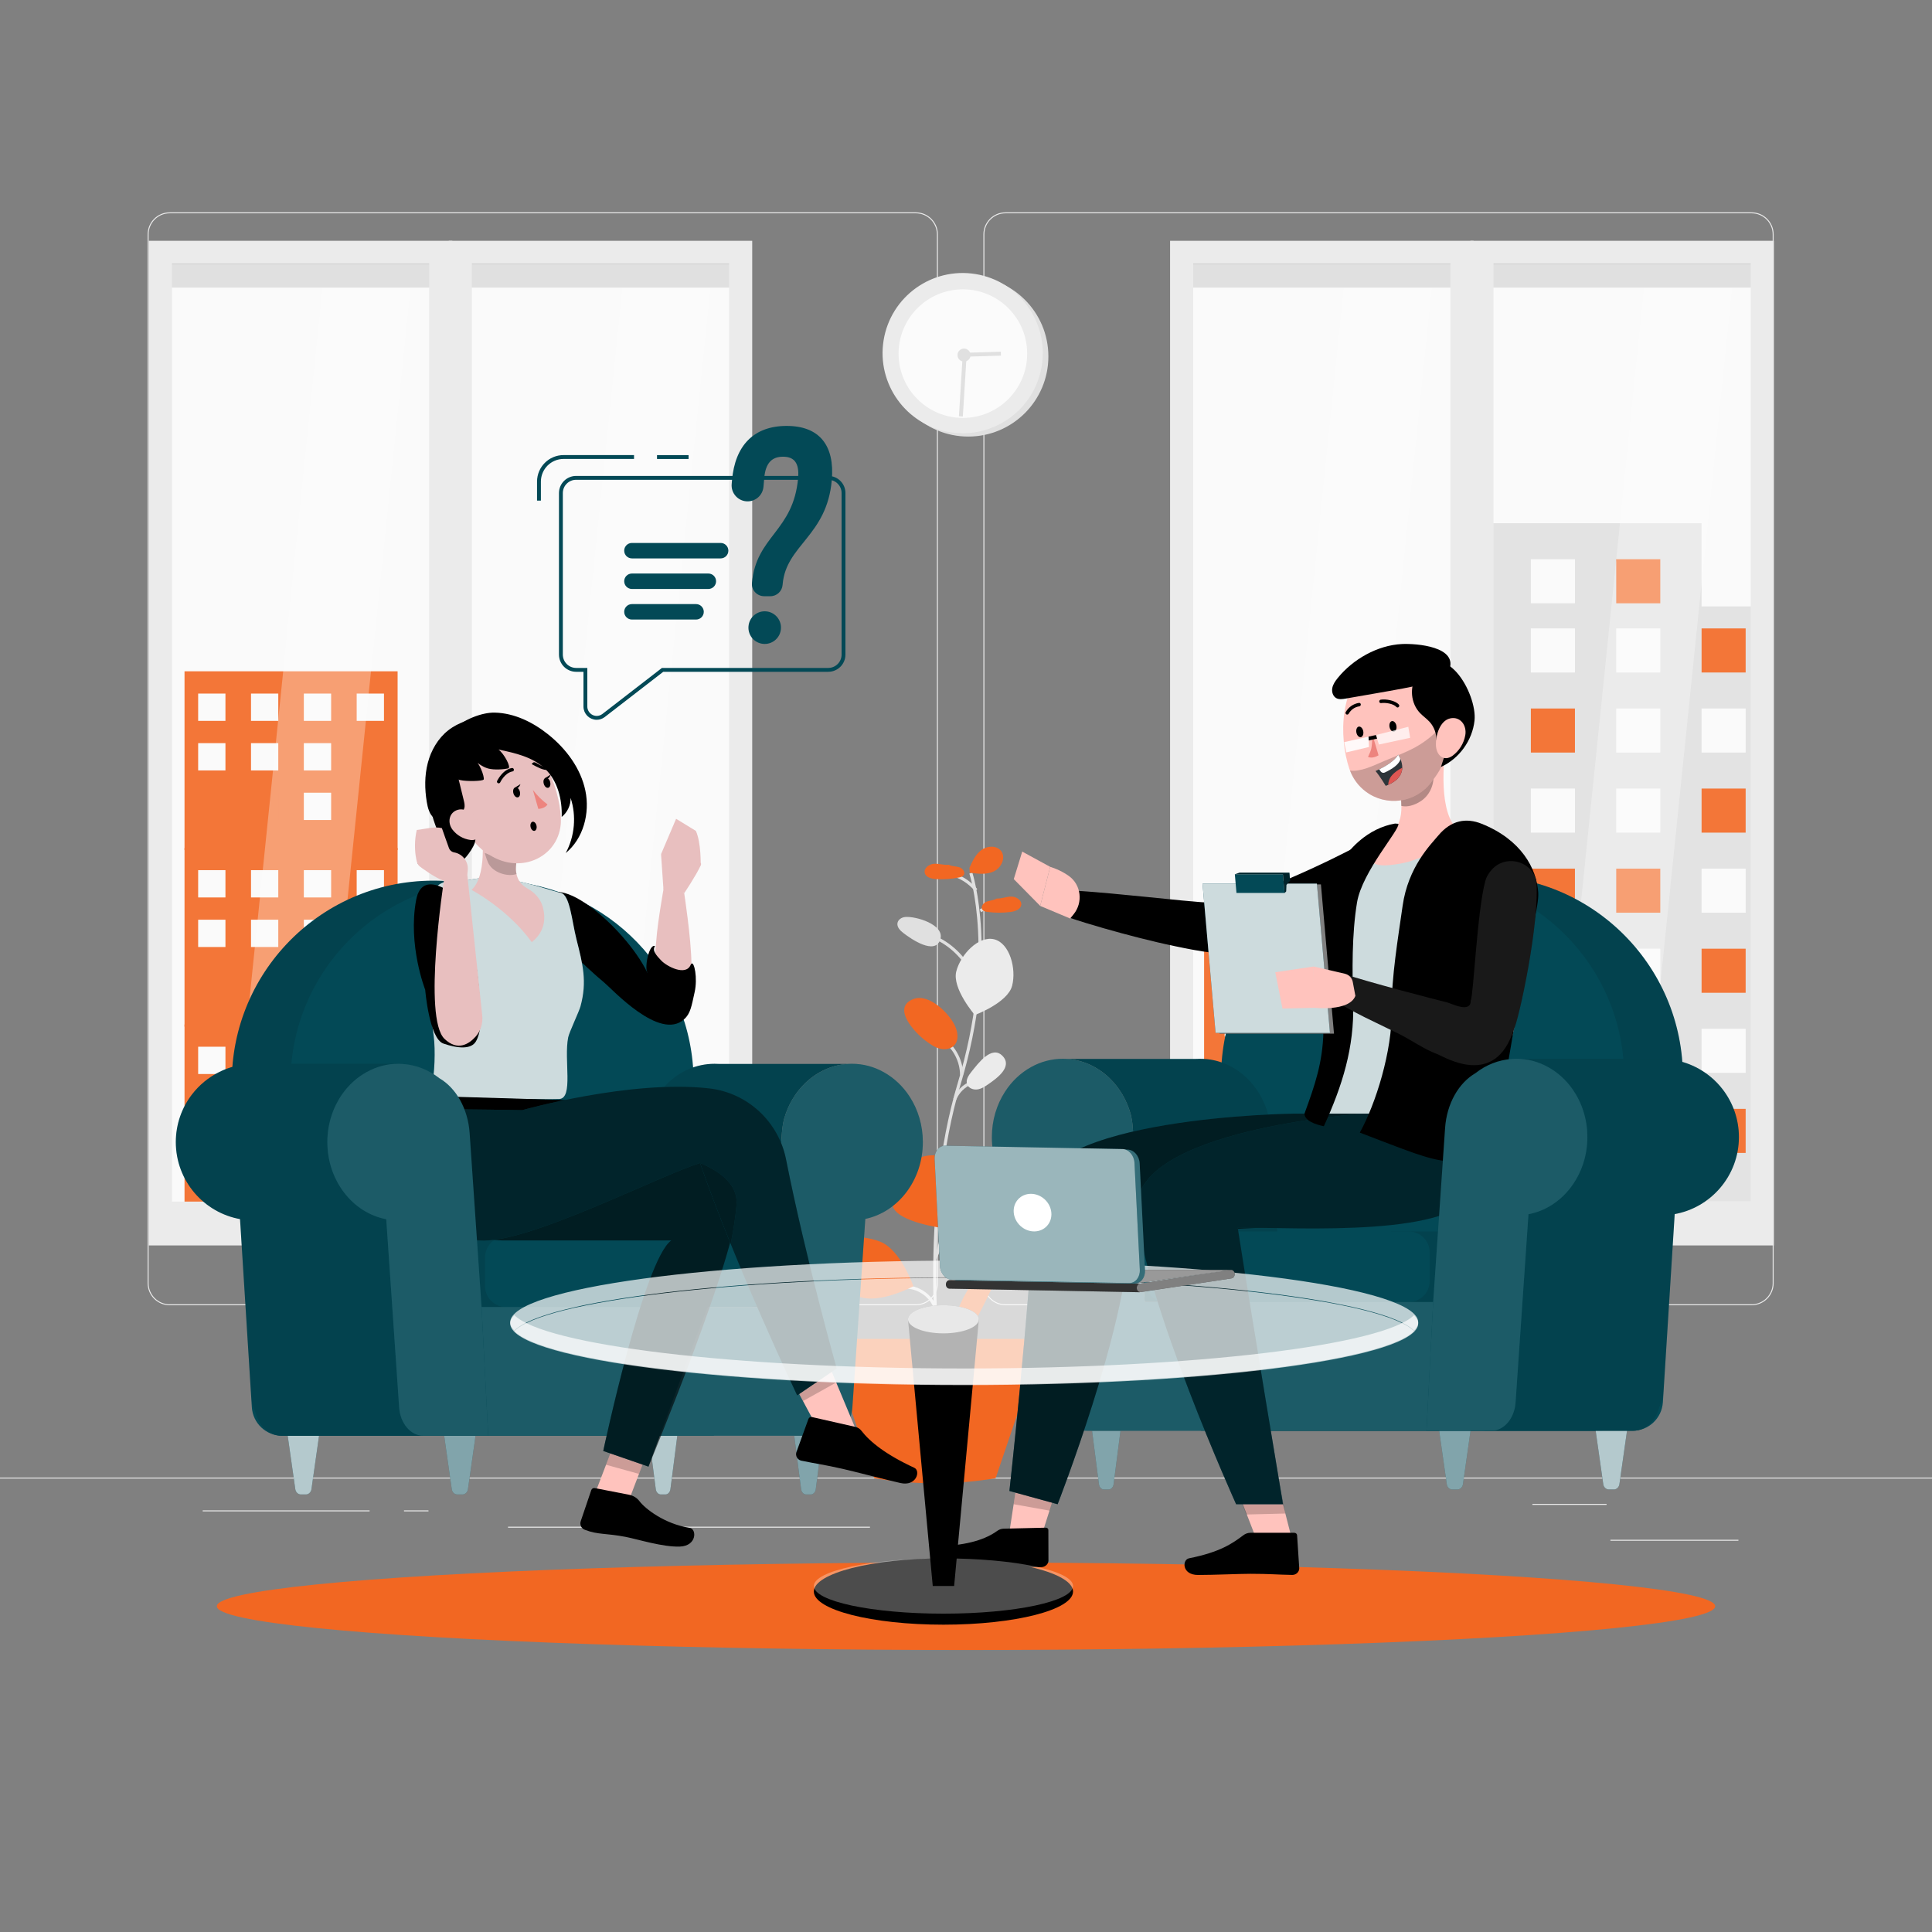 <?xml version="1.0" encoding="UTF-8"?> <svg xmlns="http://www.w3.org/2000/svg" xmlns:xlink="http://www.w3.org/1999/xlink" version="1.1" x="0px" y="0px" viewBox="0 0 500 500" style="enable-background:new 0 0 500 500;" xml:space="preserve"><rect x="0" y="0" width="500" height="500" fill="#808080" stroke="none"/> <g id="Background_Complete"> <rect x="416.779" y="398.494" style="fill:#EBEBEB;" width="33.122" height="0.25"></rect> <rect x="322.527" y="401.208" style="fill:#EBEBEB;" width="8.693" height="0.25"></rect> <rect x="396.586" y="389.208" style="fill:#EBEBEB;" width="19.192" height="0.25"></rect> <rect x="52.459" y="390.888" style="fill:#EBEBEB;" width="43.193" height="0.25"></rect> <rect x="104.556" y="390.888" style="fill:#EBEBEB;" width="6.333" height="0.25"></rect> <rect x="131.471" y="395.111" style="fill:#EBEBEB;" width="93.676" height="0.25"></rect> <path style="fill:#EBEBEB;" d="M237.014,337.8H43.915c-3.147,0-5.708-2.561-5.708-5.708V60.66c0-3.147,2.561-5.708,5.708-5.708 h193.099c3.146,0,5.707,2.561,5.707,5.708v271.432C242.721,335.239,240.16,337.8,237.014,337.8z M43.915,55.203 c-3.01,0-5.458,2.448-5.458,5.458v271.432c0,3.01,2.448,5.458,5.458,5.458h193.099c3.009,0,5.457-2.448,5.457-5.458V60.66 c0-3.009-2.448-5.458-5.457-5.458H43.915z"></path> <path style="fill:#EBEBEB;" d="M453.31,337.8H260.212c-3.147,0-5.707-2.561-5.707-5.708V60.66c0-3.147,2.561-5.708,5.707-5.708 H453.31c3.148,0,5.708,2.561,5.708,5.708v271.432C459.019,335.239,456.458,337.8,453.31,337.8z M260.212,55.203 c-3.009,0-5.457,2.448-5.457,5.458v271.432c0,3.01,2.448,5.458,5.457,5.458H453.31c3.01,0,5.458-2.448,5.458-5.458V60.66 c0-3.009-2.448-5.458-5.458-5.458H260.212z"></path> <rect y="382.398" style="fill:#EBEBEB;" width="500" height="0.25"></rect> <g> <g> <g> <rect x="384.406" y="71.373" style="fill:#FAFAFA;" width="71.254" height="241.711"></rect> <g> <rect x="368.394" y="156.933" style="fill:#E0E0E0;" width="89.082" height="154.037"></rect> <polygon style="fill:#E0E0E0;" points="385.501,135.407 385.501,174.04 392.526,174.04 433.344,174.04 440.368,174.04 440.368,135.407 "></polygon> <rect x="374.096" y="162.635" style="fill:#FAFAFA;" width="11.405" height="11.405"></rect> <rect x="396.187" y="162.635" style="fill:#FAFAFA;" width="11.405" height="11.405"></rect> <rect x="418.278" y="162.635" style="fill:#FAFAFA;" width="11.405" height="11.405"></rect> <rect x="440.368" y="162.635" style="fill:#f26722;" width="11.405" height="11.405"></rect> <rect x="374.096" y="183.358" style="fill:#f26722;" width="11.405" height="11.405"></rect> <rect x="396.187" y="183.358" style="fill:#f26722;" width="11.405" height="11.405"></rect> <rect x="418.278" y="183.358" style="fill:#FAFAFA;" width="11.405" height="11.405"></rect> <rect x="440.368" y="183.358" style="fill:#FAFAFA;" width="11.405" height="11.405"></rect> <rect x="374.096" y="204.08" style="fill:#f26722;" width="11.405" height="11.405"></rect> <rect x="396.187" y="204.08" style="fill:#FAFAFA;" width="11.405" height="11.405"></rect> <rect x="418.278" y="204.08" style="fill:#FAFAFA;" width="11.405" height="11.405"></rect> <rect x="396.187" y="144.724" style="fill:#FAFAFA;" width="11.405" height="11.405"></rect> <rect x="418.278" y="144.724" style="fill:#f26722;" width="11.405" height="11.405"></rect> <rect x="440.368" y="204.08" style="fill:#f26722;" width="11.405" height="11.405"></rect> <rect x="374.096" y="224.803" style="fill:#FAFAFA;" width="11.405" height="11.405"></rect> <rect x="396.187" y="224.803" style="fill:#f26722;" width="11.405" height="11.405"></rect> <rect x="418.278" y="224.803" style="fill:#f26722;" width="11.405" height="11.405"></rect> <rect x="440.368" y="224.803" style="fill:#FAFAFA;" width="11.405" height="11.405"></rect> <rect x="374.096" y="245.525" style="fill:#f26722;" width="11.405" height="11.405"></rect> <rect x="396.187" y="245.525" style="fill:#FAFAFA;" width="11.405" height="11.405"></rect> <rect x="418.278" y="245.525" style="fill:#FAFAFA;" width="11.405" height="11.405"></rect> <rect x="440.368" y="245.525" style="fill:#f26722;" width="11.405" height="11.405"></rect> <rect x="374.096" y="266.248" style="fill:#f26722;" width="11.405" height="11.405"></rect> <rect x="396.187" y="266.248" style="fill:#FAFAFA;" width="11.405" height="11.405"></rect> <rect x="418.278" y="266.248" style="fill:#f26722;" width="11.405" height="11.405"></rect> <rect x="440.368" y="266.248" style="fill:#FAFAFA;" width="11.405" height="11.405"></rect> <rect x="374.096" y="286.97" style="fill:#FAFAFA;" width="11.405" height="11.405"></rect> <rect x="396.187" y="286.97" style="fill:#FAFAFA;" width="11.405" height="11.405"></rect> <rect x="418.278" y="286.97" style="fill:#f26722;" width="11.405" height="11.405"></rect> <rect x="440.368" y="286.97" style="fill:#f26722;" width="11.405" height="11.405"></rect> </g> <rect x="384.265" y="71.373" style="opacity:0.1;fill:#FFFFFF;" width="71.254" height="241.711"></rect> <g style="opacity:0.3;"> <polygon style="fill:#FFFFFF;" points="448.548,71.373 425.831,71.373 400.978,313.084 423.695,313.084 "></polygon> </g> <rect x="383.81" y="68.308" style="fill:#E0E0E0;" width="72.447" height="6.13"></rect> <rect x="383.81" y="310.97" style="fill:#EBEBEB;" width="72.447" height="6.13"></rect> <g> <path style="fill:#EBEBEB;" d="M459.073,322.325h-78.542V62.321h78.542V322.325z M386.519,316.338h66.567V68.308h-66.567 V316.338z"></path> </g> </g> <g> <rect x="306.691" y="71.373" style="fill:#FAFAFA;" width="71.254" height="241.711"></rect> <g> <rect x="311.622" y="237.038" style="fill:#f26722;" width="60.929" height="74.767"></rect> <polygon style="fill:#f26722;" points="367.247,245.33 353.074,245.33 349.173,245.33 345.273,245.33 345.273,253.131 349.173,253.131 353.074,253.131 367.247,253.131 "></polygon> <polygon style="fill:#FAFAFA;" points="367.247,260.44 353.074,260.44 349.173,260.44 345.273,260.44 345.273,268.24 349.173,268.24 353.074,268.24 367.247,268.24 "></polygon> <polygon style="fill:#f26722;" points="367.247,275.549 353.074,275.549 349.173,275.549 345.273,275.549 345.273,283.349 349.173,283.349 353.074,283.349 367.247,283.349 "></polygon> <polygon style="fill:#FAFAFA;" points="367.247,290.658 353.074,290.658 347.046,290.658 345.273,290.658 345.273,298.459 347.046,298.459 353.074,298.459 367.247,298.459 "></polygon> <polygon style="fill:#FAFAFA;" points="338.9,245.33 324.727,245.33 320.827,245.33 316.926,245.33 316.926,253.131 320.827,253.131 324.727,253.131 338.9,253.131 "></polygon> <polygon style="fill:#FAFAFA;" points="338.9,260.44 324.727,260.44 319.227,260.44 316.926,260.44 316.926,268.24 319.227,268.24 324.727,268.24 338.9,268.24 "></polygon> <polygon style="fill:#f26722;" points="338.9,275.549 324.727,275.549 320.827,275.549 316.926,275.549 316.926,283.349 320.827,283.349 324.727,283.349 338.9,283.349 "></polygon> <polygon style="fill:#FAFAFA;" points="338.9,290.658 324.727,290.658 320.827,290.658 316.926,290.658 316.926,298.459 320.827,298.459 324.727,298.459 338.9,298.459 "></polygon> </g> <rect x="306.46" y="71.373" style="opacity:0.1;fill:#FFFFFF;" width="71.254" height="241.711"></rect> <g style="opacity:0.3;"> <polygon style="fill:#FFFFFF;" points="370.832,71.373 348.115,71.373 323.263,313.084 345.98,313.084 "></polygon> </g> <rect x="306.094" y="68.308" style="fill:#E0E0E0;" width="72.447" height="6.13"></rect> <rect x="306.094" y="310.97" style="fill:#EBEBEB;" width="72.447" height="6.13"></rect> <g> <path style="fill:#EBEBEB;" d="M381.357,322.325h-78.542V62.321h78.542V322.325z M308.803,316.338h66.567V68.308h-66.567 V316.338z"></path> </g> </g> </g> <g> <g> <rect x="120.005" y="71.373" style="fill:#FAFAFA;" width="71.254" height="241.711"></rect> <rect x="119.864" y="71.373" style="opacity:0.1;fill:#FFFFFF;" width="71.254" height="241.711"></rect> <g style="opacity:0.3;"> <polygon style="fill:#FFFFFF;" points="184.146,71.373 161.429,71.373 136.577,313.084 159.294,313.084 "></polygon> </g> <rect x="119.408" y="68.308" style="fill:#E0E0E0;" width="72.447" height="6.13"></rect> <rect x="119.408" y="310.97" style="fill:#EBEBEB;" width="72.447" height="6.13"></rect> <g> <path style="fill:#EBEBEB;" d="M194.671,322.325H116.13V62.321h78.542V322.325z M122.117,316.338h66.567V68.308h-66.567 V316.338z"></path> </g> </g> <g> <rect x="42.394" y="71.373" style="fill:#FAFAFA;" width="71.254" height="241.711"></rect> <g> <rect x="47.754" y="173.73" style="fill:#f26722;" width="55.147" height="46.278"></rect> <rect x="51.284" y="179.498" style="fill:#FAFAFA;" width="7.061" height="7.061"></rect> <rect x="64.96" y="179.498" style="fill:#FAFAFA;" width="7.06" height="7.061"></rect> <rect x="78.635" y="179.498" style="fill:#FAFAFA;" width="7.06" height="7.061"></rect> <rect x="92.311" y="179.498" style="fill:#FAFAFA;" width="7.061" height="7.061"></rect> <rect x="51.284" y="192.326" style="fill:#FAFAFA;" width="7.061" height="7.061"></rect> <rect x="64.96" y="192.326" style="fill:#FAFAFA;" width="7.06" height="7.061"></rect> <rect x="78.635" y="192.326" style="fill:#FAFAFA;" width="7.06" height="7.061"></rect> <rect x="92.311" y="192.326" style="fill:#f26722;" width="7.061" height="7.061"></rect> <rect x="51.284" y="205.155" style="fill:#f26722;" width="7.061" height="7.06"></rect> <rect x="64.96" y="205.155" style="fill:#f26722;" width="7.06" height="7.06"></rect> <rect x="78.635" y="205.155" style="fill:#FAFAFA;" width="7.06" height="7.06"></rect> <rect x="92.311" y="205.155" style="fill:#f26722;" width="7.061" height="7.06"></rect> </g> <g> <rect x="47.754" y="219.427" style="fill:#f26722;" width="55.147" height="46.278"></rect> <rect x="51.284" y="225.195" style="fill:#FAFAFA;" width="7.061" height="7.061"></rect> <rect x="64.96" y="225.195" style="fill:#FAFAFA;" width="7.06" height="7.061"></rect> <rect x="78.635" y="225.195" style="fill:#FAFAFA;" width="7.06" height="7.061"></rect> <rect x="92.311" y="225.195" style="fill:#FAFAFA;" width="7.061" height="7.061"></rect> <rect x="51.284" y="238.023" style="fill:#FAFAFA;" width="7.061" height="7.061"></rect> <rect x="64.96" y="238.023" style="fill:#FAFAFA;" width="7.06" height="7.061"></rect> <rect x="78.635" y="238.023" style="fill:#FAFAFA;" width="7.06" height="7.061"></rect> <rect x="92.311" y="238.023" style="fill:#f26722;" width="7.061" height="7.061"></rect> <rect x="51.284" y="250.851" style="fill:#f26722;" width="7.061" height="7.061"></rect> <rect x="64.96" y="250.851" style="fill:#f26722;" width="7.06" height="7.061"></rect> <rect x="78.635" y="250.851" style="fill:#FAFAFA;" width="7.06" height="7.061"></rect> <rect x="92.311" y="250.851" style="fill:#f26722;" width="7.061" height="7.061"></rect> </g> <g> <rect x="47.754" y="265.124" style="fill:#f26722;" width="55.147" height="46.278"></rect> <rect x="51.284" y="270.892" style="fill:#FAFAFA;" width="7.061" height="7.061"></rect> <rect x="64.96" y="270.892" style="fill:#FAFAFA;" width="7.06" height="7.061"></rect> <rect x="78.635" y="270.892" style="fill:#FAFAFA;" width="7.06" height="7.061"></rect> <rect x="92.311" y="270.892" style="fill:#FAFAFA;" width="7.061" height="7.061"></rect> <rect x="51.284" y="283.72" style="fill:#FAFAFA;" width="7.061" height="7.061"></rect> <rect x="64.96" y="283.72" style="fill:#FAFAFA;" width="7.06" height="7.061"></rect> <rect x="78.635" y="283.72" style="fill:#FAFAFA;" width="7.06" height="7.061"></rect> <rect x="92.311" y="283.72" style="fill:#f26722;" width="7.061" height="7.061"></rect> <rect x="51.284" y="296.548" style="fill:#f26722;" width="7.061" height="7.061"></rect> <rect x="64.96" y="296.548" style="fill:#f26722;" width="7.06" height="7.061"></rect> <rect x="78.635" y="296.548" style="fill:#FAFAFA;" width="7.06" height="7.061"></rect> <rect x="92.311" y="296.548" style="fill:#f26722;" width="7.061" height="7.061"></rect> </g> <rect x="41.447" y="71.373" style="opacity:0.1;fill:#FFFFFF;" width="71.254" height="241.711"></rect> <g style="opacity:0.3;"> <polygon style="fill:#FFFFFF;" points="106.535,71.373 83.818,71.373 58.966,313.084 81.683,313.084 "></polygon> </g> <rect x="41.797" y="68.308" style="fill:#E0E0E0;" width="72.447" height="6.13"></rect> <rect x="41.797" y="310.97" style="fill:#EBEBEB;" width="72.447" height="6.13"></rect> <g> <path style="fill:#EBEBEB;" d="M117.06,322.325H38.519V62.321h78.542V322.325z M44.506,316.338h66.567V68.308H44.506V316.338z"></path> </g> </g> </g> </g> <g> <g> <g> <g> <g> <path style="fill:#E0E0E0;" d="M243.522,354.612l-0.801,0.099c-0.05-0.407-4.911-41.088,5.117-74.332 c9.967-33.041,3.104-54.095,3.033-54.303l0.765-0.259c0.071,0.212,7.015,21.51-3.026,54.796 C238.632,313.69,243.472,354.206,243.522,354.612z"></path> </g> <g> <g> <path style="fill:#E0E0E0;" d="M252.299,230.606c-1.73-2.07-4.129-3.549-6.756-4.165l0.184-0.786 c2.796,0.655,5.35,2.23,7.192,4.434L252.299,230.606z"></path> </g> </g> <g> <rect x="253.448" y="234.585" transform="matrix(0.871 -0.492 0.492 0.871 -82.64 155.736)" style="fill:#E0E0E0;" width="2.653" height="0.807"></rect> </g> <g> <path style="fill:#E0E0E0;" d="M251.432,252.727c-1.985-4.554-5.77-8.225-10.381-10.072l0.3-0.749 c4.807,1.926,8.751,5.752,10.822,10.499L251.432,252.727z"></path> </g> <g> <path style="fill:#E0E0E0;" d="M249.266,278.143l-0.807,0.01c-0.04-3.283-1.601-6.458-4.177-8.494l0.501-0.633 C247.548,271.211,249.224,274.619,249.266,278.143z"></path> </g> <g> <path style="fill:#E0E0E0;" d="M247.466,284.641l-0.752-0.296c0.809-2.055,2.526-3.749,4.591-4.531l0.286,0.755 C249.736,281.272,248.193,282.794,247.466,284.641z"></path> </g> <g> <path style="fill:#E0E0E0;" d="M242.235,325.873l-0.621-0.515c0.982-1.185,1.725-5.694,2.124-8.117 c0.095-0.579,0.177-1.073,0.244-1.43l0.793,0.15c-0.067,0.352-0.147,0.839-0.241,1.41 C243.938,320.989,243.269,324.625,242.235,325.873z"></path> </g> <g> <path style="fill:#E0E0E0;" d="M241.768,338.821c-1.042-3.189-4.355-5.476-7.706-5.32l-0.038-0.806 c3.701-0.173,7.36,2.353,8.511,5.875L241.768,338.821z"></path> </g> <g> <rect x="241.129" y="350.3" transform="matrix(0.666 -0.746 0.746 0.666 -179.621 299.993)" style="fill:#E0E0E0;" width="8.538" height="0.807"></rect> </g> </g> <g> <path style="fill:#f26722;" d="M251.959,305.749c1.289,4.173-7.703,12.117-7.703,12.117s-11.906-1.489-13.195-5.661 c-1.289-4.173,1.726-11.001,7.497-12.783C244.329,297.638,250.67,301.576,251.959,305.749z"></path> <path style="fill:#EBEBEB;" d="M261.938,255.108c-1.141,4.432-9.657,7.579-9.657,7.579s-5.937-6.869-4.796-11.3 c1.141-4.432,5.848-9.315,9.839-8.287C261.315,244.127,263.078,250.676,261.938,255.108z"></path> <path style="fill:#f26722;" d="M227.766,321.333c5.347,2.082,8.625,11.539,8.625,11.539s-8.81,4.751-14.157,2.669 c-5.347-2.082-11.007-7.949-9.479-11.872C214.282,319.746,222.419,319.251,227.766,321.333z"></path> <path style="fill:#f26722;" d="M239.49,269.302c1.13,0.839,2.296,1.695,3.654,2.064c1.358,0.369,2.974,0.143,3.897-0.919 c1.144-1.317,0.837-3.358,0.117-4.947c-1.428-3.148-6.698-8.491-10.745-6.958C230.57,260.754,236.884,267.369,239.49,269.302z"></path> <path style="fill:#EBEBEB;" d="M251.448,277.325c-0.767,0.95-1.58,2.147-1.161,3.294c0.372,1.017,1.621,1.483,2.692,1.321 c1.071-0.162,2.002-0.797,2.891-1.414c2.063-1.432,6.291-4.437,3.592-7.248C256.657,270.357,253.064,275.323,251.448,277.325z"></path> <path style="fill:#E0E0E0;" d="M234.192,237.326c-0.883,0.097-1.777,0.688-1.927,1.563c-0.176,1.023,0.673,1.918,1.495,2.552 c2.048,1.578,8.204,5.838,9.578,1.729C244.636,239.287,236.913,237.025,234.192,237.326z"></path> <g> <path style="fill:#f26722;" d="M245.539,223.807c-1.27,0.121-2.537-0.34-3.81-0.259c-1.273,0.081-2.686,1.105-2.403,2.349 c0.261,1.15,1.691,1.535,2.867,1.609c2.008,0.126,4.032-0.014,6.003-0.415c0.458-0.093,0.956-0.229,1.218-0.615 c0.515-0.758-0.304-1.774-1.18-2.043c-0.876-0.269-1.865-0.179-2.66-0.634L245.539,223.807z"></path> </g> <g> <path style="fill:#f26722;" d="M257.951,232.547c1.275,0.037,2.509-0.507,3.785-0.51c1.276-0.004,2.753,0.925,2.553,2.185 c-0.185,1.164-1.586,1.643-2.755,1.794c-1.995,0.258-4.024,0.253-6.018-0.018c-0.463-0.063-0.969-0.165-1.256-0.533 c-0.563-0.723,0.187-1.79,1.043-2.116c0.856-0.326,1.849-0.302,2.613-0.808L257.951,232.547z"></path> </g> <g> <path style="fill:#f26722;" d="M256.695,326.508c0.315-0.266,0.672-0.539,1.084-0.536c0.547,0.004,0.982,0.52,1.083,1.057 c0.102,0.537-0.049,1.087-0.205,1.61c-0.863,2.892-10.569,23.838-12.802,20.077c-1.32-2.224,1.924-9.589,2.881-11.673 C250.586,333.013,253.303,329.373,256.695,326.508z"></path> </g> </g> </g> <g> <path style="fill:#f26722;" d="M250.89,224.604c0.77-1.729,1.604-3.538,3.134-4.651c1.531-1.113,3.983-1.197,5.098,0.333 c1.246,1.71,0,4.309-1.91,5.221c-1.91,0.912-4.147,0.637-6.243,0.343c-0.017-0.311-0.034-0.622-0.051-0.934L250.89,224.604z"></path> </g> </g> <g> <path style="fill:#f26722;" d="M257.672,382.555L257.672,382.555c-10.323,1.76-21.079,1.76-31.401,0l0,0l-12.215-36.042h55.83 L257.672,382.555z"></path> </g> </g> <g> <g> <circle style="fill:#E0E0E0;" cx="250.586" cy="92.249" r="20.734"></circle> <ellipse transform="matrix(0.16 -0.987 0.987 0.16 119.075 322.719)" style="fill:#EBEBEB;" cx="249.193" cy="91.382" rx="20.734" ry="20.734"></ellipse> <path style="opacity:0.8;fill:#FFFFFF;" d="M265.833,91.52c0,9.19-7.45,16.639-16.64,16.639c-9.19,0-16.639-7.45-16.639-16.639 c0-9.19,7.45-16.64,16.639-16.64C258.383,74.881,265.833,82.33,265.833,91.52z"></path> </g> <g> <g> <path style="fill:#E0E0E0;" d="M248.294,93.09c-0.659-0.659-0.659-1.727,0-2.386c0.659-0.659,1.727-0.659,2.386,0 c0.659,0.659,0.659,1.727,0,2.386C250.021,93.749,248.953,93.749,248.294,93.09z"></path> </g> <g> <polygon style="fill:#E0E0E0;" points="249.185,91.321 259.012,91.023 259.043,92.037 250.14,92.307 249.182,107.791 248.17,107.728 "></polygon> </g> </g> </g> </g> <g id="Background_Simple" style="display:none;"> <g style="display:inline;"> <path style="fill:#034956;" d="M138.096,117.913c-21.876,21.066-36.405,48.832-45.707,77.742 c-6.319,19.639-10.368,40.93-4.848,60.809s22.892,37.633,43.522,37.839c15.765,0.157,30.23-9.716,39.84-22.214 c9.61-12.498,15.269-27.495,21.297-42.062c6.028-14.568,12.793-29.289,24.005-40.373c11.364-11.233,26.566-17.914,42.102-21.652 c10.908-2.624,23.573-3.53,32.223,3.614c10.662,8.805,9.889,26.098,2.746,37.938c-10.725,17.777-31.287,26.529-47.942,38.924 c-30.431,22.647-48.948,60.473-48.168,98.399c0.245,11.917,3.106,25.152,12.982,31.826c10.31,6.968,24.742,3.989,34.975-3.092 c10.233-7.081,17.551-17.51,25.887-26.749c23.049-25.544,54.088-42.148,81.872-62.442c27.784-20.294,54.001-47.108,59.483-81.074 c4.611-28.568-6.833-58.38-26.662-79.456c-19.829-21.075-47.231-33.983-75.521-40.07 C254.756,73.894,181.056,76.544,138.096,117.913z"></path> <path style="opacity:0.9;fill:#FFFFFF;" d="M138.096,117.913c-21.876,21.066-36.405,48.832-45.707,77.742 c-6.319,19.639-10.368,40.93-4.848,60.809s22.892,37.633,43.522,37.839c15.765,0.157,30.23-9.716,39.84-22.214 c9.61-12.498,15.269-27.495,21.297-42.062c6.028-14.568,12.793-29.289,24.005-40.373c11.364-11.233,26.566-17.914,42.102-21.652 c10.908-2.624,23.573-3.53,32.223,3.614c10.662,8.805,9.889,26.098,2.746,37.938c-10.725,17.777-31.287,26.529-47.942,38.924 c-30.431,22.647-48.948,60.473-48.168,98.399c0.245,11.917,3.106,25.152,12.982,31.826c10.31,6.968,24.742,3.989,34.975-3.092 c10.233-7.081,17.551-17.51,25.887-26.749c23.049-25.544,54.088-42.148,81.872-62.442c27.784-20.294,54.001-47.108,59.483-81.074 c4.611-28.568-6.833-58.38-26.662-79.456c-19.829-21.075-47.231-33.983-75.521-40.07 C254.756,73.894,181.056,76.544,138.096,117.913z"></path> </g> </g> <g id="Shadow"> <ellipse id="_x3C_Path_x3E__359_" style="fill:#f26722;" cx="250" cy="415.693" rx="193.889" ry="11.323"></ellipse> </g> <g id="Character_2"> <g> <g> <g> <path style="fill:#034956;" d="M430.351,362.905l5.078-80.857c1.886-30.033-21.963-55.427-52.055-55.427h0 c-27.665,0-50.517,21.6-52.075,49.221l-5.325,94.439h96.522C426.651,370.282,430.091,367.052,430.351,362.905z"></path> <path style="opacity:0.1;" d="M430.535,359.977l4.894-77.928c1.886-30.033-21.963-55.427-52.055-55.427h0 c-27.665,0-50.517,21.6-52.075,49.221l-5.325,94.439h93.588C425.366,370.282,430.171,365.77,430.535,359.977z" fill="#000000"></path> </g> <path style="fill:#034956;" d="M414.685,370.282l5.541-88.234c1.886-30.033-21.963-55.427-52.055-55.427h0 c-27.665,0-50.517,21.6-52.075,49.221l-5.325,94.439H414.685z"></path> </g> <g> <path style="fill:#034956;" d="M416.347,385.472l1.333,0c0.679,0,1.312-0.575,1.423-1.355l1.967-13.831h-8.113l1.967,13.831 C415.035,384.898,415.667,385.472,416.347,385.472z"></path> <path style="opacity:0.7;fill:#FFFFFF;" d="M416.347,385.472l1.333,0c0.679,0,1.312-0.575,1.423-1.355l1.967-13.831h-8.113 l1.967,13.831C415.035,384.898,415.667,385.472,416.347,385.472z"></path> </g> <g> <path style="fill:#034956;" d="M285.696,385.472l1.209,0c0.616,0,1.189-0.575,1.29-1.355l1.783-13.831h-7.355l1.783,13.831 C284.507,384.898,285.08,385.472,285.696,385.472z"></path> <path style="opacity:0.5;fill:#FFFFFF;" d="M285.696,385.472l1.209,0c0.616,0,1.189-0.575,1.29-1.355l1.783-13.831h-7.355 l1.783,13.831C284.507,384.898,285.08,385.472,285.696,385.472z"></path> </g> <g> <path style="fill:#034956;" d="M323.312,385.472l1.209,0c0.616,0,1.189-0.575,1.29-1.355l1.783-13.831h-7.355l1.783,13.831 C322.123,384.898,322.696,385.472,323.312,385.472z"></path> <path style="opacity:0.7;fill:#FFFFFF;" d="M323.312,385.472l1.209,0c0.616,0,1.189-0.575,1.29-1.355l1.783-13.831h-7.355 l1.783,13.831C322.123,384.898,322.696,385.472,323.312,385.472z"></path> </g> <g> <path style="fill:#034956;" d="M375.849,385.472l1.334,0c0.679,0,1.312-0.575,1.423-1.355l1.967-13.831h-8.113l1.967,13.831 C374.537,384.898,375.169,385.472,375.849,385.472z"></path> <path style="opacity:0.5;fill:#FFFFFF;" d="M375.849,385.472l1.334,0c0.679,0,1.312-0.575,1.423-1.355l1.967-13.831h-8.113 l1.967,13.831C374.537,384.898,375.169,385.472,375.849,385.472z"></path> </g> <g> <g> <path style="fill:#034956;" d="M331.819,336.96h-35.558l-2.356-34.283l-0.502-7.359v-0.011l-0.232-3.387 c-0.068-0.905-0.184-1.789-0.348-2.652c-0.039-0.192-0.087-0.394-0.125-0.586c-0.019-0.149-0.058-0.288-0.106-0.426 c-1.014-3.6-2.906-6.773-5.416-9.202c-3.002-2.908-6.855-4.75-11.103-5.006h33.444c0.367-0.021,0.734-0.032,1.101-0.032 c4.644,0,8.882,1.906,12.116,5.038c2.51,2.428,4.403,5.602,5.416,9.202c0.048,0.138,0.087,0.277,0.106,0.426 c0.232,1.044,0.396,2.119,0.473,3.238l0.232,3.387v0.011L331.819,336.96z"></path> <path style="opacity:0.1;" d="M331.819,336.96h-35.558l-2.356-34.283l-0.502-7.359v-0.011l-0.232-3.387 c-0.068-0.905-0.184-1.789-0.348-2.652c-0.039-0.192-0.087-0.394-0.125-0.586c-0.019-0.149-0.058-0.288-0.106-0.426 c-1.014-3.6-2.906-6.773-5.416-9.202c-3.002-2.908-6.855-4.75-11.103-5.006h33.444c0.367-0.021,0.734-0.032,1.101-0.032 c4.644,0,8.882,1.906,12.116,5.038c2.51,2.428,4.403,5.602,5.416,9.202c0.048,0.138,0.087,0.277,0.106,0.426 c0.232,1.044,0.396,2.119,0.473,3.238l0.232,3.387v0.011L331.819,336.96z" fill="#000000"></path> </g> </g> <g style="opacity:0.1;"> <path d="M360,318.698h14.285c3.472,0,6.287,2.198,6.287,4.909v8.448c0,2.711-2.815,4.909-6.287,4.909H360V318.698z" fill="#000000"></path> </g> <g> <path style="fill:#034956;" d="M301.689,336.964h62.889c2.996,0,5.425-2.429,5.425-5.425v-7.416c0-2.996-2.429-5.425-5.425-5.425 h-62.889c-2.996,0-5.425,2.429-5.425,5.425v7.416C296.264,334.535,298.693,336.964,301.689,336.964z"></path> </g> <path style="fill:#034956;" d="M450.028,294.274c0,10.011-7.264,18.34-16.806,19.969l-3.685,48.725 c-0.319,4.143-3.323,7.317-6.922,7.317h-39.225c3.6,0,6.603-3.174,6.923-7.317l1.97-26.008l1.715-22.717 c6.348-1.086,11.684-5.123,14.538-10.661c0.192-0.351,0.362-0.724,0.522-1.097c1.129-2.513,1.747-5.283,1.747-8.211 c0-1.417-0.149-2.801-0.426-4.132c-0.107-0.543-0.245-1.086-0.394-1.608c-0.724-2.418-1.875-4.643-3.366-6.592l-0.011-0.011 c-1.864-2.428-4.26-4.399-7.008-5.772c-2.727-1.374-5.805-2.141-9.053-2.141h39.225c2.077,0,4.09,0.32,5.985,0.905 c1.065,0.33,2.088,0.745,3.067,1.235c2.748,1.374,5.144,3.344,7.008,5.772l0.011,0.011 C448.462,285.36,450.028,289.63,450.028,294.274z"></path> <path style="opacity:0.1;" d="M450.028,294.274c0,10.011-7.264,18.34-16.806,19.969l-3.685,48.725 c-0.319,4.143-3.323,7.317-6.922,7.317h-39.225c3.6,0,6.603-3.174,6.923-7.317l1.97-26.008l1.715-22.717 c6.348-1.086,11.684-5.123,14.538-10.661c0.192-0.351,0.362-0.724,0.522-1.097c1.129-2.513,1.747-5.283,1.747-8.211 c0-1.417-0.149-2.801-0.426-4.132c-0.107-0.543-0.245-1.086-0.394-1.608c-0.724-2.418-1.875-4.643-3.366-6.592l-0.011-0.011 c-1.864-2.428-4.26-4.399-7.008-5.772c-2.727-1.374-5.805-2.141-9.053-2.141h39.225c2.077,0,4.09,0.32,5.985,0.905 c1.065,0.33,2.088,0.745,3.067,1.235c2.748,1.374,5.144,3.344,7.008,5.772l0.011,0.011 C448.462,285.36,450.028,289.63,450.028,294.274z" fill="#000000"></path> <path style="fill:#034956;" d="M410.806,294.276c0,10.007-6.585,18.339-15.238,19.965l-3.34,48.724 c-0.288,4.147-3.009,7.322-6.28,7.322H281.212c-3.262,0-5.983-3.175-6.28-7.322l-3.349-48.801 c-8.478-1.78-14.889-10.007-14.889-19.888c0-4.368,1.256-8.409,3.384-11.71c1.736-2.704,4.073-4.917,6.777-6.408 c2.468-1.376,5.259-2.146,8.208-2.146c4.64,0,8.879,1.915,12.115,5.042c2.512,2.425,4.405,5.6,5.416,9.198 c0.044,0.144,0.087,0.279,0.105,0.433c0.236,1.039,0.392,2.117,0.471,3.233l0.236,3.387v0.01l2.852,41.643h74.645l3.087-45.039 c0.445-6.36,3.541-11.661,7.841-14.173c2.713-2.136,5.984-3.464,9.507-3.685c0.366-0.038,0.733-0.048,1.099-0.048 c2.861,0,5.573,0.722,7.981,2.03c0.079,0.029,0.148,0.077,0.227,0.116c2.495,1.376,4.667,3.348,6.359,5.773l0.009,0.01 C409.385,285.357,410.806,289.629,410.806,294.276z"></path> <g> <path style="opacity:0.1;fill:#FFFFFF;" d="M369.175,370.287h-87.963c-3.262,0-5.983-3.175-6.28-7.322l-3.349-48.801 c-8.478-1.78-14.889-10.007-14.889-19.888c0-4.368,1.256-8.409,3.384-11.71c1.736-2.704,4.073-4.917,6.777-6.408 c2.468-1.376,5.259-2.146,8.208-2.146c4.64,0,8.879,1.915,12.115,5.042c2.512,2.425,4.405,5.6,5.416,9.198 c0.044,0.144,0.087,0.279,0.105,0.433c0.236,1.039,0.392,2.117,0.471,3.233l0.236,3.387v0.01l2.852,41.643h74.645 L369.175,370.287z"></path> </g> <g> <g> <g> <path style="fill:#000000;" d="M357.761,231.722c-1.738,0.963-3.333,1.83-4.974,2.673c-1.642,0.844-3.309,1.636-4.974,2.41 c-3.36,1.535-6.762,2.989-10.268,4.27c-3.526,1.318-7.118,2.454-10.76,3.405c-3.786,1.02-7.653,1.712-11.558,2.069 l-0.824,0.076l-0.398-0.029c-3.528-0.407-6.658-1.048-9.797-1.7c-3.139-0.651-6.253-1.389-9.333-2.172 c-3.081-0.784-6.139-1.605-9.193-2.484c-3.054-0.879-6.096-1.786-9.12-2.819l1.391-6.944 c6.286,0.406,12.566,1.037,18.788,1.653l9.289,0.931c3.058,0.294,6.188,0.555,8.928,0.661l-1.211,0.027 c3.138-0.557,6.231-1.338,9.258-2.337c3.137-1.025,6.27-2.139,9.391-3.487c3.122-1.348,6.235-2.716,9.316-4.184 c1.574-0.722,3.112-1.485,4.61-2.232c1.498-0.747,3.097-1.545,4.466-2.262L357.761,231.722z"></path> <path style="opacity:0.1;" d="M357.761,231.722c-1.738,0.963-3.333,1.83-4.974,2.673c-1.642,0.844-3.309,1.636-4.974,2.41 c-3.36,1.535-6.762,2.989-10.268,4.27c-3.526,1.318-7.118,2.454-10.76,3.405c-3.786,1.02-7.653,1.712-11.558,2.069 l-0.824,0.076l-0.398-0.029c-3.528-0.407-6.658-1.048-9.797-1.7c-3.139-0.651-6.253-1.389-9.333-2.172 c-3.081-0.784-6.139-1.605-9.193-2.484c-3.054-0.879-6.096-1.786-9.12-2.819l1.391-6.944 c6.286,0.406,12.566,1.037,18.788,1.653l9.289,0.931c3.058,0.294,6.188,0.555,8.928,0.661l-1.211,0.027 c3.138-0.557,6.231-1.338,9.258-2.337c3.137-1.025,6.27-2.139,9.391-3.487c3.122-1.348,6.235-2.716,9.316-4.184 c1.574-0.722,3.112-1.485,4.61-2.232c1.498-0.747,3.097-1.545,4.466-2.262L357.761,231.722z" fill="#000000"></path> </g> <path style="fill:#FFC3BD;" d="M276.626,226.705c-2.343-1.682-4.837-2.365-4.837-2.365l-2.587,10.109l7.755,3.262l0.88-1.078 C280.328,233.581,279.827,229.002,276.626,226.705z"></path> <polygon style="fill:#FFC3BD;" points="269.202,234.448 271.79,224.34 264.549,220.393 262.365,227.511 "></polygon> <path style="opacity:0.2;enable-background:new ;" d="M333.409,241.95l0.28-0.013l0.124,0.025 c3.821-0.415,15.044-2.302,23.171-10.311c-1.218-2.336-2.876-4.155-4.906-4.561C346.483,226.068,339.622,230.078,333.409,241.95 z" fill="#000000"></path> <path style="fill:#034956;" d="M339.98,294.266c9.579-25.867,3.277-49.656,4.482-62.823c0.617-6.663,5.563-12.117,12.135-13.381 c6.547-1.266,14.629-2.683,22.347-3.724c0.739-0.1,1.485-0.145,2.231-0.135c8.348,0.113,15.023,6.971,14.91,15.319 c-0.675,39.025-13.177,64.744-13.177,64.744l-20.194-0.087L339.98,294.266z"></path> <path style="opacity:0.8;fill:#FFFFFF;" d="M339.98,294.266c9.579-25.867,3.277-49.656,4.482-62.823 c0.617-6.663,5.563-12.117,12.135-13.381c6.547-1.266,14.629-2.683,22.347-3.724c0.739-0.1,1.485-0.145,2.231-0.135 c8.348,0.113,15.023,6.971,14.91,15.319c-0.675,39.025-13.177,64.744-13.177,64.744l-20.194-0.087L339.98,294.266z"></path> <g id="character-2--inject-102"> <polygon style="fill:#FFC3BD;" points="263.36,382.54 260.796,399.373 268.934,399.373 274.275,382.54 "></polygon> <path style="fill:#000000;" d="M259.76,395.618l10.872-0.255c0.38-0.02,0.683,0.245,0.682,0.596l0.024,7.981 c-0.05,0.872-0.85,1.6-1.79,1.63c-3.781,0.028-5.579-0.14-10.363-0.027c-5.117-0.02-10.2-0.355-15.214-1.002 c-3.872-0.662-2.826-4.297-1.074-4.356c7.907-0.289,12.323-1.936,15.159-3.976C258.55,395.842,259.152,395.633,259.76,395.618z "></path> <polygon style="opacity:0.2;" points="262.332,389.291 263.36,382.54 274.275,382.54 271.647,390.957 " fill="#000000"></polygon> <g> <path style="fill:#034956;" d="M334.966,288.21c0,0-66.145,0.658-67.175,21.609c-1.464,30.121-6.553,76.044-6.553,76.044 l12.475,3.429c0,0,17.793-45.534,18.487-69.057c18.604-3.708,66.443,0,72.062-12.22c2.754-6.356,3.483-13.164,2.121-19.805 H334.966z"></path> <path style="opacity:0.6;" d="M334.966,288.21c0,0-66.145,0.658-67.175,21.609c-1.464,30.121-6.553,76.044-6.553,76.044 l12.475,3.429c0,0,17.793-45.534,18.487-69.057c18.604-3.708,66.443,0,72.062-12.22c2.754-6.356,3.483-13.164,2.121-19.805 H334.966z" fill="#000000"></path> </g> <polygon style="fill:#FFC3BD;" points="321.558,389.047 325.974,400.469 334.89,400.469 331.819,388.456 "></polygon> <polygon style="opacity:0.2;" points="332.648,391.699 330.918,382.912 319.655,384.312 322.535,391.951 " fill="#000000"></polygon> <path style="fill:#000000;" d="M323.555,396.685h11.381c0.395-0.018,0.732,0.271,0.751,0.646c0,0.004,0,0.008,0.001,0.012 l0.558,8.531c0,0.935-0.789,1.697-1.775,1.715c-3.96-0.065-5.861-0.291-10.868-0.291c-3.073,0-9.287,0.302-13.543,0.302 c-4.256,0-4.131-3.98-2.333-4.314c8.092-1.618,11.221-3.85,14.078-5.986C322.3,396.919,322.916,396.704,323.555,396.685z"></path> <path style="fill:#034956;" d="M352.789,288.21c0,0-59.993,4.067-58.518,25.008c1.612,22.925,25.637,76.074,25.637,76.074 h12.13c0,0-8.062-48.236-11.721-71.589c16.918,0,56.136,2.552,61.767-9.698c2.754-6.356,3.479-13.165,2.108-19.805 L352.789,288.21z"></path> <path style="opacity:0.5;" d="M352.789,288.21c0,0-59.993,4.067-58.518,25.008c1.612,22.925,25.637,76.074,25.637,76.074h12.13 c0,0-8.062-48.236-11.721-71.589c16.918,0,56.136,2.552,61.767-9.698c2.754-6.356,3.479-13.165,2.108-19.805L352.789,288.21z" fill="#000000"></path> </g> <path style="fill:#FFC3BD;" d="M361.875,203.423c1.384,5.338,1.817,11.983-5.644,14.747c-2.068,3.299-3.084,6.775,4.893,5.536 c6.344-0.819,12.118-4.086,16.088-9.102c-4.775-4.174-3.9-16.991-2.693-24.223L361.875,203.423z"></path> <g> <path style="fill:#000000;" d="M361.027,213.137c-6.844,1.177-12.481,6.47-15.5,12.723c-3.019,6.253-3.746,13.371-3.689,20.315 c0.057,6.944,0.849,13.876,0.666,20.817c-0.211,8.022-2.146,13.671-4.905,21.207c0,1.792,2.711,2.803,5.011,3.268 c4.776-10.432,7.917-20.403,7.585-31.872c-0.241-8.32-0.359-17.795,0.997-26.008c1.336-8.09,11.17-18.912,10.7-20.387 L361.027,213.137z"></path> </g> <path style="opacity:0.3;enable-background:new ;" d="M367.703,207.336c-1.617,1.063-3.538,1.632-5.058,1.226 c0.013-1.298-0.081-2.595-0.282-3.878l8.277-6.801c0.184,0.883,0.301,1.778,0.35,2.677 C371.136,203.235,369.941,205.865,367.703,207.336z" fill="#000000"></path> <g> <g> <path style="fill:#FFC3BD;" d="M355.325,171.844c-8.757,4.943-8.846,18.938-6.148,27.025c0.768,2.387,2.257,4.477,4.263,5.982 c5.355,4.018,12.953,2.935,16.971-2.419c4.277-5.413,3.662-10.874,3.452-20.266 C373.637,172.783,364.081,166.9,355.325,171.844z"></path> <path style="opacity:0.2;enable-background:new ;" d="M358.141,196.984c-2.821,1.207-5.914,2.779-8.762,2.439 c0.811,2.154,2.213,4.04,4.06,5.426c5.355,4.018,12.953,2.935,16.972-2.419c3.499-4.428,4.605-7.43,3.575-15.511 C368.525,193.338,364.174,194.403,358.141,196.984z" fill="#000000"></path> <path style="fill:#000000;" d="M366.604,174.957c-1.885,2.897-1.498,7.07,0.889,9.57c0.79,0.828,1.758,1.475,2.521,2.327 c1.175,1.312,1.806,3.097,1.717,4.857c0.298-2.291,2.437-4.196,4.747-4.227c-1.187,3.667-2.375,7.335-3.562,11.002 c4.708-2.128,8.135-6.86,8.687-11.997C382.362,179.425,373.601,164.205,366.604,174.957z"></path> <path style="fill:#000000;" d="M346.184,175.492c-0.626,0.775-1.219,1.625-1.394,2.605c-0.176,0.98,0.175,2.117,1.053,2.587 c0.713,0.381,1.579,0.253,2.375,0.115c2.661-0.463,5.323-0.926,7.984-1.388c4.579-0.796,9.162-1.593,13.682-2.675 c2.028-0.486,4.309-1.25,5.107-3.176c2.592-6.249-8.476-7.062-12.167-6.884C356.486,166.979,350.12,170.619,346.184,175.492z"></path> <path style="fill:#FFC3BD;" d="M375.283,185.922c-2.628,0.593-3.744,4.362-3.669,6.781c0.016,2.743,2.032,4.533,4.314,2.878 c1.724-1.28,2.897-3.167,3.282-5.279C379.677,187.706,377.911,185.329,375.283,185.922z"></path> <path style="fill:#ED847E;" d="M356.766,195.468c0,0-1.497,0.984-2.723,0.413c1.013-2.256,0.878-1.747,1.185-5.595 L356.766,195.468z"></path> <path style="fill:#000000;" d="M361.378,182.953c-0.753-0.839-2.797-1.162-3.913-0.999l0,0 c-0.008,0.002-0.017,0.003-0.026,0.005c-0.233,0.036-0.452-0.125-0.487-0.358c-0.032-0.248,0.133-0.479,0.378-0.528 c1.399-0.212,3.732,0.21,4.679,1.261c0.003,0.003,0.006,0.007,0.009,0.01c0.164,0.185,0.146,0.468-0.039,0.631 c-0.057,0.053-0.124,0.096-0.197,0.125C361.631,183.124,361.478,183.069,361.378,182.953z"></path> <path style="fill:#000000;" d="M348.436,184.872c-0.009-0.005-0.018-0.011-0.027-0.017c-0.197-0.131-0.25-0.397-0.118-0.593 c0.715-1.277,1.984-2.148,3.433-2.355c0.01-0.001,0.021-0.001,0.032-0.001c0.231,0,0.418,0.187,0.418,0.418 c0.009,0.25-0.182,0.463-0.431,0.481c-1.145,0.181-2.141,0.882-2.698,1.899c-0.077,0.129-0.211,0.214-0.361,0.229 C348.596,184.941,348.509,184.919,348.436,184.872z"></path> </g> <g> <path style="fill:#2e353a;" d="M355.983,199.535c1.094,1.284,2.647,3.847,2.647,3.847c0.21-0.083,0.421-0.167,0.625-0.263 c2.815-1.219,3.617-2.916,3.651-4.428c0.016-0.828-0.207-1.607-0.455-2.213c-0.28-0.704-0.613-1.158-0.613-1.158 c-1.008,1.731-3.524,3.113-4.903,3.782C356.36,199.389,355.983,199.535,355.983,199.535z"></path> <path style="fill:#FFFFFF;" d="M356.934,199.101l0.401,0.557c0.234,0.325,0.671,0.444,1.034,0.273 c2.081-0.98,3.46-2.023,3.961-3.131c0.096-0.213,0.068-0.464-0.032-0.675c-0.236-0.5-0.46-0.805-0.46-0.805 C360.829,197.051,358.314,198.433,356.934,199.101z"></path> <path style="fill:#DE5753;" d="M359.255,203.118c2.815-1.219,3.617-2.916,3.651-4.428c-0.939,0.46-2.01,1.143-2.79,2.107 C359.516,201.531,359.302,202.356,359.255,203.118z"></path> </g> <g> <path style="fill:#000000;" d="M351.653,188.044c-0.489,0.09-0.767,0.785-0.621,1.536c0.146,0.751,0.67,1.291,1.155,1.192 c0.485-0.099,0.767-0.785,0.621-1.536C352.678,188.501,352.142,187.954,351.653,188.044z"></path> </g> <g> <path style="fill:#000000;" d="M360.233,186.62c-0.489,0.09-0.767,0.785-0.621,1.536c0.146,0.751,0.67,1.291,1.155,1.192 c0.485-0.099,0.767-0.785,0.621-1.536C361.259,187.077,360.722,186.53,360.233,186.62z"></path> </g> <g> <polygon style="opacity:0.9;fill:#FFFFFF;" points="347.867,192.061 354.178,190.643 354.285,193.322 348.421,194.725 "></polygon> <g style="opacity:0.8;"> <polygon style="opacity:0.9;fill:#FFFFFF;" points="356.1,190.222 356.854,192.684 364.947,190.942 364.467,188.096 "></polygon> </g> <g> <polygon style="fill:#000000;" points="354.217,191.629 354.178,190.643 356.1,190.222 356.385,191.154 "></polygon> </g> </g> </g> <path style="fill:#000000;" d="M351.92,293.116c0,0,11.389,4.411,13.989,5.278c3.066,1.022,6.176,2.053,9.375,2.15 c3.199,0.097,6.553-0.848,8.868-3.314c2.722-2.899,3.565-7.305,4.275-11.428c2.088-12.129,4.177-24.257,6.265-36.386 c1.03-5.981,3.628-14.967,3.407-18.391c-0.407-6.297-4.419-13.732-14.631-17.829c-3.966-1.591-7.884-0.98-11.228,3.02 c-1.995,2.387-7.816,8.123-9.246,18.232c-1.146,8.102-2.92,18.594-2.812,26.823C360.324,272.068,356.024,285.712,351.92,293.116 z"></path> <g> <path style="fill:#000000;" d="M397.548,227.7c1.161,10.543-4.665,37.113-5.791,38.705 c-4.776,15.416-17.905,7.108-19.808,6.397c-3.31-1.223-6.679-3.608-9.828-5.201c-6.113-3.035-11.897-5.477-17.581-9.255 l3.202-6.319c6.224,2.127,23.858,6.679,26.763,7.389c1.263,0.33,6.171,2.907,6.12-0.491c0.697-1.129,1.658-23.135,3.767-30.915 c0.237-0.876,0.661-1.684,1.227-2.393l0.192-0.24C389.219,221.11,396.022,222.456,397.548,227.7L397.548,227.7z"></path> <path style="opacity:0.1;fill:#FFFFFF;" d="M397.548,227.7c1.161,10.543-4.665,37.113-5.791,38.705 c-4.776,15.416-17.905,7.108-19.808,6.397c-3.31-1.223-6.679-3.608-9.828-5.201c-6.113-3.035-11.897-5.477-17.581-9.255 l3.202-6.319c6.224,2.127,23.858,6.679,26.763,7.389c1.263,0.33,6.171,2.907,6.12-0.491c0.697-1.129,1.658-23.135,3.767-30.915 c0.237-0.876,0.661-1.684,1.227-2.393l0.192-0.24C389.219,221.11,396.022,222.456,397.548,227.7L397.548,227.7z"></path> </g> <g> <g> <g> <polygon style="fill:#000000;" points="345.235,267.503 315.637,267.503 312.258,228.881 341.856,228.881 "></polygon> <polygon style="opacity:0.5;fill:#FFFFFF;" points="345.235,267.503 315.637,267.503 312.258,228.881 341.856,228.881 "></polygon> </g> <polygon style="fill:#034956;" points="344.19,267.308 314.592,267.308 311.213,228.686 340.811,228.686 "></polygon> <polygon style="opacity:0.8;fill:#FFFFFF;" points="344.19,267.308 314.592,267.308 311.213,228.686 340.811,228.686 "></polygon> <polygon style="fill:#034956;" points="332.447,231.099 319.999,231.099 319.576,226.273 332.025,226.273 "></polygon> </g> <g> <polygon style="fill:#034956;" points="319.576,226.273 320.804,225.849 333.693,225.849 333.867,227.904 332.909,229.015 332.845,230.694 332.447,231.099 332.025,226.273 "></polygon> <polygon style="opacity:0.5;" points="319.576,226.273 320.804,225.849 333.693,225.849 333.867,227.904 332.909,229.015 332.845,230.694 332.447,231.099 332.025,226.273 " fill="#000000"></polygon> </g> </g> <path style="fill:#FFC3BD;" d="M350.096,254.123l0.676,3.609c-1.599,4.164-10.777,3.064-10.777,3.064l-0.016-10.667l8.092,1.88 C349.104,252.254,349.897,253.081,350.096,254.123z"></path> <polygon style="fill:#FFC3BD;" points="339.98,250.129 340.025,260.82 331.904,261.022 330.04,251.615 "></polygon> </g> </g> <g> <path style="fill:#034956;" d="M370.902,336.958l3.087-45.039c0.445-6.36,3.541-11.661,7.841-14.173 c2.713-2.136,5.984-3.464,9.507-3.685c0.366-0.038,0.733-0.048,1.099-0.048c2.861,0,5.573,0.722,7.981,2.03 c0.079,0.029,0.148,0.077,0.227,0.116c2.495,1.376,4.667,3.348,6.359,5.773l0.009,0.01c2.372,3.416,3.794,7.688,3.794,12.335 c0,10.007-6.585,18.339-15.238,19.965l-3.34,48.724c-0.288,4.147-3.009,7.322-6.28,7.322h-16.773L370.902,336.958z"></path> <path style="opacity:0.1;fill:#FFFFFF;" d="M370.902,336.958l3.087-45.039c0.445-6.36,3.541-11.661,7.841-14.173 c2.713-2.136,5.984-3.464,9.507-3.685c0.366-0.038,0.733-0.048,1.099-0.048c2.861,0,5.573,0.722,7.981,2.03 c0.079,0.029,0.148,0.077,0.227,0.116c2.495,1.376,4.667,3.348,6.359,5.773l0.009,0.01c2.372,3.416,3.794,7.688,3.794,12.335 c0,10.007-6.585,18.339-15.238,19.965l-3.34,48.724c-0.288,4.147-3.009,7.322-6.28,7.322h-16.773L370.902,336.958z"></path> </g> </g> </g> <g id="Text_Balloon"> <g> <g> <path style="fill:none;stroke:#034956;stroke-miterlimit:10;" d="M218.3,127.6v41.81c0,2.18-1.77,3.95-3.95,3.95h-42.87 l-15.3,11.83c-0.5,0.38-1.12,0.59-1.75,0.59c-1.62,0-2.93-1.31-2.93-2.93v-9.49h-2.39c-2.18,0-3.95-1.77-3.95-3.95v-41.82 c0.01-2.17,1.78-3.93,3.95-3.92h65.26C216.54,123.67,218.3,125.43,218.3,127.6z"></path> </g> <g> <rect x="170.034" y="117.785" style="fill:#034956;" width="8.17" height="1"></rect> <path style="fill:#034956;" d="M139.984,129.565h-1v-4.93c0.006-3.79,3.08-6.86,6.87-6.86h18.23v1h-18.23 c-3.238,0-5.865,2.622-5.87,5.86V129.565z"></path> </g> <g> <path style="fill:#034956;" d="M197.772,154.3c-1.836,0-3.32-1.555-3.164-3.384c0.001-0.014,0.002-0.029,0.004-0.043 c1.067-12.193,10.727-13.309,11.941-27.177c0.349-3.985-1.112-5.499-3.902-5.499c-2.79,0-4.516,1.514-4.865,5.499l-0.2,2.288 c-0.187,2.133-1.972,3.769-4.113,3.769l0,0c-2.422,0-4.324-2.075-4.113-4.488l0.088-1.011c0.781-8.926,5.61-14.026,14.139-14.026 c8.527,0,12.464,5.101,11.683,14.026c-1.269,14.505-11.825,16.737-12.717,26.938c-0.004,0.05-0.008,0.1-0.012,0.149 c-0.133,1.663-1.492,2.959-3.161,2.959H197.772z M202.098,162.78l-0.003,0.032c-0.19,2.173-2.01,3.841-4.192,3.841l0,0 c-2.469,0-4.407-2.115-4.192-4.575l0.003-0.032c0.19-2.173,2.01-3.841,4.192-3.841h0 C200.375,158.206,202.313,160.321,202.098,162.78z"></path> </g> <g> <g> <path style="fill:#034956;" d="M186.502,144.514h-22.959c-1.104,0-2-0.896-2-2c0-1.105,0.896-2,2-2h22.959c1.104,0,2,0.895,2,2 C188.502,143.618,187.606,144.514,186.502,144.514z"></path> </g> <g> <path style="fill:#034956;" d="M183.32,152.427h-19.777c-1.104,0-2-0.896-2-2c0-1.105,0.896-2,2-2h19.777c1.105,0,2,0.895,2,2 C185.32,151.531,184.424,152.427,183.32,152.427z"></path> </g> <g> <path style="fill:#034956;" d="M180.138,160.339h-16.595c-1.104,0-2-0.896-2-2c0-1.105,0.896-2,2-2h16.595c1.105,0,2,0.895,2,2 C182.138,159.444,181.243,160.339,180.138,160.339z"></path> </g> </g> </g> </g> <g id="Character_1"> <g> <path style="fill:#034956;" d="M133.081,323.515h-14.616c-3.553,0-6.433,2.249-6.433,5.023v8.644c0,2.774,2.88,5.023,6.433,5.023 h14.616V323.515z"></path> </g> <g> <g> <g> <path style="fill:#034956;" d="M65.177,364.199l-5.078-80.857c-1.886-30.033,21.963-55.427,52.055-55.427h0 c27.665,0,50.517,21.6,52.075,49.221l5.325,94.439H73.032C68.877,371.576,65.437,368.346,65.177,364.199z"></path> <path style="opacity:0.1;" d="M64.993,361.27l-4.894-77.928c-1.886-30.033,21.963-55.427,52.055-55.427h0 c27.665,0,50.517,21.6,52.075,49.221l5.325,94.439H75.966C70.161,371.576,65.357,367.063,64.993,361.27z" fill="#000000"></path> </g> <path style="fill:#034956;" d="M80.842,371.576l-5.541-88.234c-1.886-30.033,21.963-55.427,52.055-55.427h0 c27.665,0,50.517,21.6,52.075,49.221l5.325,94.439H80.842z"></path> </g> <g> <path style="fill:#034956;" d="M79.181,386.766l-1.334,0c-0.679,0-1.312-0.575-1.423-1.355l-1.967-13.831h8.113l-1.967,13.831 C80.493,386.191,79.86,386.766,79.181,386.766z"></path> <path style="opacity:0.7;fill:#FFFFFF;" d="M79.181,386.766l-1.334,0c-0.679,0-1.312-0.575-1.423-1.355l-1.967-13.831h8.113 l-1.967,13.831C80.493,386.191,79.86,386.766,79.181,386.766z"></path> </g> <g> <path style="fill:#034956;" d="M209.831,386.766l-1.209,0c-0.616,0-1.189-0.575-1.29-1.355l-1.783-13.831h7.355l-1.783,13.831 C211.021,386.191,210.447,386.766,209.831,386.766z"></path> <path style="opacity:0.5;fill:#FFFFFF;" d="M209.831,386.766l-1.209,0c-0.616,0-1.189-0.575-1.29-1.355l-1.783-13.831h7.355 l-1.783,13.831C211.021,386.191,210.447,386.766,209.831,386.766z"></path> </g> <g> <path style="fill:#034956;" d="M172.215,386.766l-1.209,0c-0.616,0-1.189-0.575-1.29-1.355l-1.783-13.831h7.355l-1.783,13.831 C173.405,386.191,172.831,386.766,172.215,386.766z"></path> <path style="opacity:0.7;fill:#FFFFFF;" d="M172.215,386.766l-1.209,0c-0.616,0-1.189-0.575-1.29-1.355l-1.783-13.831h7.355 l-1.783,13.831C173.405,386.191,172.831,386.766,172.215,386.766z"></path> </g> <g> <path style="fill:#034956;" d="M119.679,386.766l-1.334,0c-0.679,0-1.312-0.575-1.423-1.355l-1.967-13.831h8.113l-1.967,13.831 C120.991,386.191,120.358,386.766,119.679,386.766z"></path> <path style="opacity:0.5;fill:#FFFFFF;" d="M119.679,386.766l-1.334,0c-0.679,0-1.312-0.575-1.423-1.355l-1.967-13.831h8.113 l-1.967,13.831C120.991,386.191,120.358,386.766,119.679,386.766z"></path> </g> <g> <g> <path style="fill:#034956;" d="M163.708,338.253h35.558l2.356-34.283l0.502-7.359V296.6l0.232-3.387 c0.068-0.905,0.184-1.789,0.348-2.652c0.039-0.192,0.087-0.394,0.125-0.586c0.019-0.149,0.058-0.288,0.106-0.426 c1.014-3.6,2.906-6.773,5.416-9.202c3.002-2.908,6.855-4.75,11.103-5.005h-33.444c-0.367-0.021-0.734-0.032-1.101-0.032 c-4.644,0-8.882,1.906-12.116,5.038c-2.51,2.428-4.403,5.602-5.416,9.202c-0.048,0.138-0.087,0.277-0.106,0.426 c-0.232,1.044-0.396,2.119-0.473,3.238l-0.232,3.387v0.011L163.708,338.253z"></path> <path style="opacity:0.1;" d="M163.708,338.253h35.558l2.356-34.283l0.502-7.359V296.6l0.232-3.387 c0.068-0.905,0.184-1.789,0.348-2.652c0.039-0.192,0.087-0.394,0.125-0.586c0.019-0.149,0.058-0.288,0.106-0.426 c1.014-3.6,2.906-6.773,5.416-9.202c3.002-2.908,6.855-4.75,11.103-5.005h-33.444c-0.367-0.021-0.734-0.032-1.101-0.032 c-4.644,0-8.882,1.906-12.116,5.038c-2.51,2.428-4.403,5.602-5.416,9.202c-0.048,0.138-0.087,0.277-0.106,0.426 c-0.232,1.044-0.396,2.119-0.473,3.238l-0.232,3.387v0.011L163.708,338.253z" fill="#000000"></path> </g> </g> <g style="opacity:0.1;"> <path d="M135.527,319.991h-14.285c-3.472,0-6.287,2.198-6.287,4.909v8.448c0,2.711,2.815,4.909,6.287,4.909h14.285V319.991z" fill="#000000"></path> </g> <g> <path style="fill:#034956;" d="M193.839,338.257h-62.889c-2.996,0-5.425-2.429-5.425-5.425v-7.416 c0-2.996,2.429-5.425,5.425-5.425h62.889c2.996,0,5.425,2.429,5.425,5.425v7.416 C199.264,335.828,196.835,338.257,193.839,338.257z"></path> </g> <path style="fill:#034956;" d="M45.5,295.567c0,10.011,7.264,18.34,16.806,19.969l3.685,48.725 c0.319,4.143,3.323,7.317,6.923,7.317h39.225c-3.6,0-6.603-3.174-6.923-7.317l-1.97-26.008l-1.715-22.717 c-6.348-1.086-11.684-5.123-14.538-10.661c-0.192-0.352-0.362-0.724-0.522-1.097c-1.129-2.513-1.747-5.283-1.747-8.211 c0-1.417,0.149-2.801,0.426-4.132c0.107-0.543,0.245-1.086,0.394-1.608c0.724-2.418,1.875-4.643,3.366-6.592l0.011-0.011 c1.864-2.428,4.26-4.399,7.008-5.772c2.727-1.374,5.805-2.141,9.053-2.141H65.757c-2.077,0-4.09,0.32-5.985,0.905 c-1.065,0.33-2.088,0.745-3.067,1.235c-2.748,1.374-5.144,3.344-7.008,5.772l-0.011,0.011 C47.065,286.653,45.5,290.924,45.5,295.567z"></path> <path style="opacity:0.1;" d="M45.5,295.567c0,10.011,7.264,18.34,16.806,19.969l3.685,48.725 c0.319,4.143,3.323,7.317,6.923,7.317h39.225c-3.6,0-6.603-3.174-6.923-7.317l-1.97-26.008l-1.715-22.717 c-6.348-1.086-11.684-5.123-14.538-10.661c-0.192-0.352-0.362-0.724-0.522-1.097c-1.129-2.513-1.747-5.283-1.747-8.211 c0-1.417,0.149-2.801,0.426-4.132c0.107-0.543,0.245-1.086,0.394-1.608c0.724-2.418,1.875-4.643,3.366-6.592l0.011-0.011 c1.864-2.428,4.26-4.399,7.008-5.772c2.727-1.374,5.805-2.141,9.053-2.141H65.757c-2.077,0-4.09,0.32-5.985,0.905 c-1.065,0.33-2.088,0.745-3.067,1.235c-2.748,1.374-5.144,3.344-7.008,5.772l-0.011,0.011 C47.065,286.653,45.5,290.924,45.5,295.567z" fill="#000000"></path> <path style="fill:#034956;" d="M84.721,295.569c0,10.007,6.585,18.339,15.238,19.965l3.34,48.724 c0.288,4.147,3.009,7.322,6.28,7.322h104.736c3.262,0,5.983-3.175,6.28-7.322l3.349-48.801 c8.478-1.78,14.889-10.007,14.889-19.888c0-4.368-1.256-8.409-3.384-11.71c-1.736-2.704-4.073-4.917-6.777-6.408 c-2.468-1.376-5.259-2.146-8.208-2.146c-4.64,0-8.879,1.915-12.115,5.042c-2.512,2.425-4.405,5.6-5.416,9.198 c-0.044,0.144-0.087,0.279-0.105,0.433c-0.235,1.039-0.392,2.117-0.471,3.233l-0.236,3.387v0.01l-2.852,41.643h-74.645 l-3.087-45.039c-0.445-6.36-3.541-11.661-7.841-14.173c-2.713-2.136-5.984-3.464-9.507-3.685 c-0.366-0.039-0.733-0.048-1.099-0.048c-2.861,0-5.573,0.722-7.981,2.03c-0.079,0.029-0.148,0.077-0.227,0.116 c-2.495,1.376-4.666,3.348-6.359,5.773l-0.009,0.01C86.143,286.65,84.721,290.922,84.721,295.569z"></path> <g> <path style="opacity:0.1;fill:#FFFFFF;" d="M126.353,371.581h87.963c3.262,0,5.983-3.175,6.28-7.322l3.349-48.801 c8.478-1.78,14.889-10.007,14.889-19.888c0-4.368-1.256-8.409-3.384-11.71c-1.736-2.704-4.073-4.917-6.777-6.408 c-2.468-1.376-5.259-2.146-8.208-2.146c-4.64,0-8.879,1.915-12.115,5.042c-2.512,2.425-4.405,5.6-5.416,9.198 c-0.044,0.144-0.087,0.279-0.105,0.433c-0.235,1.039-0.392,2.117-0.471,3.233l-0.236,3.387v0.01l-2.852,41.643h-74.645 L126.353,371.581z"></path> </g> <g> <g> <g> <g> <g> <polygon style="fill:#FFC3BD;" points="153.13,388.789 161.663,391.152 169.316,371.099 160.791,368.735 "></polygon> <path style="fill:#000000;" d="M165.483,388.49c-0.662-0.88-1.654-1.451-2.734-1.661l-8.789-1.708 c-0.408-0.096-0.82,0.139-0.945,0.538l-2.718,8.013c-0.322,0.915,0.159,1.917,1.073,2.238 c0.019,0.007,0.038,0.013,0.058,0.019c3.238,1.276,5.429,0.836,10.497,1.816c3.121,0.608,9.677,2.685,14.058,2.505 c4.38-0.179,4.368-4.514,2.526-4.833C171.971,394.393,166.969,390.466,165.483,388.49z"></path> <g style="opacity:0.2;"> <polygon points="169.317,371.107 165.37,381.446 156.836,379.074 160.783,368.736 " fill="#000000"></polygon> </g> <g> <path style="fill:#034956;" d="M140.854,295.041c0,0,51.357-0.281,49.755,16.922c-1.082,11.612-6.66,23.831-11.011,35.621 c-6.306,17.087-11.774,31.975-11.774,31.975l-11.704-4.048c0,0,10.51-49.423,17.594-54.479h-43.425 c-14.37,0-20.583-15.783-6.593-34.178C132.249,286.861,140.854,295.041,140.854,295.041z"></path> <path style="opacity:0.6;" d="M140.854,295.041c0,0,51.357-0.281,49.755,16.922c0.796,10.685-22.785,67.596-22.785,67.596 l-11.704-4.048c0,0,10.51-49.423,17.594-54.479h-43.425c-14.37,0-20.583-15.783-6.593-34.178 C132.249,286.861,140.854,295.041,140.854,295.041z" fill="#000000"></path> </g> </g> <g> <g> <path style="fill:#000000;" d="M177.071,263.77c-6.317,5.775-18.732-7.885-20.727-9.512 c-4.283-3.493-16.866-15.242-16.2-19.32c1.961-12.007,21.676,5.003,27.362,16.72L177.071,263.77z"></path> </g> <path style="fill:#034956;" d="M121.76,227.661c-3.167,0.674-6.597-0.472-8.825,1.877c-2.228,2.35-3.161,5.654-3.485,8.876 c-0.451,4.48,0.125,8.993,0.7,13.458c0.697,5.415,1.395,10.829,2.092,16.244c0.477,3.702,0.247,9.72-0.509,13.375 l-0.006,0.028c-0.186,0.93,0.354,1.954,1.226,2.328c0,0,24.59,0.848,31.739,0.576c3.802-0.144,1.194-10.139,2.358-15.967 c0.258-1.293,2.805-6.637,3.179-8.006c1.766-6.454,0.596-10.887-1.042-17.374c-1.188-4.707-1.677-11.5-4.078-12.021 C140.833,230.127,130.585,225.783,121.76,227.661z"></path> <path style="opacity:0.8;fill:#FFFFFF;" d="M121.76,227.661c-3.167,0.674-6.597-0.472-8.825,1.877 c-2.228,2.35-3.161,5.654-3.485,8.876c-0.451,4.48,0.125,8.993,0.7,13.458c0.697,5.415,1.395,10.829,2.092,16.244 c0.477,3.702,0.247,9.72-0.509,13.375l-0.006,0.028c-0.186,0.93,0.354,1.954,1.226,2.328c0,0,24.59,0.848,31.739,0.576 c3.802-0.144,1.194-10.139,2.358-15.967c0.258-1.293,2.805-6.637,3.179-8.006c1.766-6.454,0.596-10.887-1.042-17.374 c-1.188-4.707-1.677-11.5-4.078-12.021C140.833,230.127,130.585,225.783,121.76,227.661z"></path> <path style="fill:#000000;" d="M118.246,232.275c-0.326-0.498-8.973-7.78-10.547,0.633 c-2.192,11.709,2.341,23.232,2.341,23.232s1.041,12.673,4.718,13.937c3.676,1.263,7.185,1.579,8.424-0.587 c1.239-2.166,1.239-5.414,1.239-5.414S123.978,241.024,118.246,232.275z"></path> <path style="fill:#E8BFBF;" d="M124.236,211.589c0.896,5.393,1.648,15.243-2.21,18.714c0,0,9.418,4.929,15.593,13.527 c3.567-2.824,3.591-6.403,2.86-9.096c-0.567-2.087-2.072-3.745-3.966-4.788c-3.656-2.012-3.306-5.777-2.304-9.319 L124.236,211.589z"></path> <path style="opacity:0.2;enable-background:new ;" d="M125.466,220.742l3.511,1.347c1.504,0.577,3.11,0.837,4.719,0.765 l0,0c-0.093,0.776-0.401,2.413,0,3.334c-2.175,0.79-5.612-0.254-6.976-2.238C126.15,223.171,125.726,221.671,125.466,220.742 z" fill="#000000"></path> <polygon style="fill:#FFC3BD;" points="212.604,371.546 222.157,371.546 212.148,347.576 205.67,358.581 "></polygon> <path style="fill:#000000;" d="M221.374,369.282l-11.214-2.547c-0.396-0.105-0.807,0.113-0.941,0.501l-3.127,8.624 c-0.265,0.913,0.26,1.868,1.173,2.133c0.018,0.005,0.035,0.01,0.053,0.015c3.931,0.821,5.864,1.019,10.794,2.138 c3.036,0.689,10.717,2.705,14.903,3.656c4.186,0.95,5.29-3.153,3.622-3.931c-7.477-3.462-11.531-6.771-13.703-9.591 C222.548,369.773,221.996,369.42,221.374,369.282z"></path> <g style="opacity:0.2;"> <polygon points="212.148,347.583 216.409,357.791 207.814,362.592 205.67,358.589 " fill="#000000"></polygon> </g> <path style="fill:#000000;" d="M111.537,283.93l-1.033,3.258c-0.137,0.251,0.152,0.517,0.577,0.532l37.041,1.124 c0.334,0,0.608-0.144,0.638-0.357l0.425-3.273c0-0.228-0.251-0.425-0.607-0.44l-36.395-1.101 C111.937,283.634,111.689,283.733,111.537,283.93z"></path> <g> <g> <path style="fill:#034956;" d="M157.823,310.682c-12.171,5.186-25.377,10.372-32.554,10.372 c-14.377,0-27.148-10.381-13.534-33.988c8.552-0.03,23.423,0.243,23.423,0.243s28.043-7.956,48.381-5.637 c9.921,1.131,17.941,8.577,19.888,18.371c5.163,25.978,13.112,54.117,13.112,54.117l-10.23,6.965 c0,0-15.95-33.54-25.132-60.152C176.322,302.527,167.393,306.604,157.823,310.682z"></path> </g> <path style="opacity:0.5;" d="M203.426,300.044c-1.947-9.794-9.967-17.24-19.888-18.371 c-20.339-2.319-48.381,5.637-48.381,5.637s-14.871-0.273-23.423-0.243c-13.836,23.525-0.843,33.988,13.534,33.988 c7.177,0,20.384-5.187,32.554-10.372c9.57-4.077,18.498-8.154,23.352-9.709c9.182,26.613,25.132,60.152,25.132,60.152 l10.23-6.965C216.538,354.161,208.589,326.022,203.426,300.044z" fill="#000000"></path> </g> <g> <path style="fill:#034956;" d="M190.612,311.966c-0.296,3.205-0.82,6.539-1.504,9.949c-0.046-0.106-0.091-0.205-0.129-0.311 c-0.015-0.03-0.023-0.053-0.038-0.084c-0.046-0.106-0.076-0.22-0.129-0.319c-2.727-6.76-5.385-13.694-7.633-20.218 c0.015,0,0.038,0.015,0.068,0.023v-0.008C187.111,303.482,191.075,306.991,190.612,311.966z"></path> <path style="opacity:0.6;" d="M190.612,311.966c-0.296,3.205-0.82,6.539-1.504,9.949c-0.046-0.106-0.091-0.205-0.129-0.311 c-0.015-0.03-0.023-0.053-0.038-0.084c-0.046-0.106-0.076-0.22-0.129-0.319c-2.727-6.76-5.385-13.694-7.633-20.218 c0.015,0,0.038,0.015,0.068,0.023v-0.008C187.111,303.482,191.075,306.991,190.612,311.966z" fill="#000000"></path> </g> <g> <g> <path style="fill:#E8BFBF;" d="M117.683,206.41c3.002,8.454,4.092,12.093,9.715,15.259 c8.47,4.782,18.171-0.777,17.752-9.957c-0.377-8.256-5.226-20.696-14.629-21.695c-6.716-0.75-12.768,4.087-13.518,10.802 C116.792,202.71,117.025,204.624,117.683,206.41z"></path> <path style="fill:#000000;" d="M132.87,205.309c0.212,0.735,0.735,1.166,1.198,1.029s0.64-0.796,0.464-1.506 c-0.177-0.71-0.734-1.158-1.198-1.029C132.87,203.932,132.672,204.61,132.87,205.309z"></path> <path style="fill:#000000;" d="M140.725,202.835c0.204,0.736,0.735,1.166,1.19,1.03c0.455-0.135,0.64-0.796,0.464-1.506 c-0.177-0.71-0.734-1.158-1.191-1.03C140.732,201.456,140.519,202.137,140.725,202.835z"></path> <path style="fill:#000000;" d="M140.982,201.431l1.543-0.973C142.525,200.458,142.054,202.019,140.982,201.431z"></path> <path style="fill:#ED847E;" d="M137.906,204.431c1.083,1.418,2.355,2.682,3.779,3.757 c-0.672,1.125-2.367,1.154-2.367,1.154L137.906,204.431z"></path> <path style="fill:#000000;" d="M112.156,212.038c0.469,1.573,1.243,3.075,1.39,4.71c0.289,3.224-2.326,6.433-5.542,6.8 c2.761,0.819,6.014-0.651,7.223-3.265c-0.764,2.01-2.331,3.702-4.276,4.618c2.781,0.052,5.555-1.283,7.25-3.488 c-0.475,1.216-0.949,2.432-1.424,3.647c2.365-1.423,4.338-3.49,5.649-5.918c0.537-0.994,0.937-2.299,0.236-3.184 c-0.634-0.8-1.815-0.816-2.836-0.837c-1.021-0.021-2.242-0.257-2.617-1.207c-0.361-0.914,0.311-1.905,1.048-2.555 c0.737-0.65,1.629-1.249,1.899-2.194c0.192-0.67,0.026-1.384-0.139-2.061c-0.451-1.843-0.903-3.686-1.354-5.529 c-0.158-0.645-0.322-1.305-0.693-1.856c-2.012-2.994-4.227,1.398-4.965,2.894 C111.576,205.504,111.232,208.939,112.156,212.038z"></path> <path style="fill:#E8BFBF;" d="M117.087,214.686c1.131,1.478,2.801,2.446,4.646,2.693c2.45,0.303,3.311-1.976,2.329-4.094 c-0.887-1.911-3.231-4.362-5.542-3.718C116.207,210.212,115.711,212.847,117.087,214.686z"></path> <path style="fill:#000000;" d="M133.003,199.271c-0.03,0.191-0.179,0.342-0.37,0.374c-2.032,0.385-3.161,2.798-3.168,2.818 c-0.102,0.225-0.366,0.324-0.59,0.223c-0.225-0.102-0.324-0.366-0.223-0.59c0.086-0.087,1.332-2.86,3.809-3.334 c0.241-0.043,0.473,0.115,0.521,0.356C133,199.167,133.008,199.219,133.003,199.271z"></path> <g> <path style="fill:#000000;" d="M138.335,197.272c-0.157-0.016-0.3,0.021-0.378,0.099c-0.112,0.122-0.474,0.33-0.266,0.435 c1.221,0.629,2.909,1.644,4.208,1.438c0.217-0.045,0.739-0.235,0.627-0.389c-0.112-0.155-0.379-0.244-0.596-0.199 c-1.035,0.149-2.405-0.822-3.367-1.322C138.492,197.302,138.414,197.281,138.335,197.272z"></path> </g> <path style="fill:#000000;" d="M133.142,203.903l1.544-0.966C134.686,202.937,134.2,204.493,133.142,203.903z"></path> </g> <g> <path style="fill:#000000;" d="M133.004,186.282c-3.417-0.621-3.851-0.847-7.317-0.632 c-3.466,0.215-6.964,1.215-9.691,3.364c-2.659,2.095-4.441,5.183-5.289,8.461c-0.848,3.277-0.806,6.739-0.257,10.079 c0.257,1.562,0.697,3.229,1.936,4.214c0.181-1.791,0.365-3.597,0.916-5.311c0.551-1.714,1.504-3.35,2.96-4.408 c0.584-0.424,1.269-0.782,1.602-1.422c0.287-0.55,0.256-1.204,0.359-1.816c0.235-1.398,1.192-2.589,2.335-3.427 c1.143-0.839,2.471-1.379,3.772-1.941c4.207-1.818,8.801-2.854,12.683-5.289 C136.056,187.327,133.004,186.282,133.004,186.282z"></path> </g> <path style="fill:#000000;" d="M115.551,199.665c0.91,1.098,2.179,1.901,3.569,2.22c1.659,0.382,5.808,0.289,6.057-0.147 c0.297-0.521-1.224-5.092-2.903-5.371c1.23,1.031,2.511,2.09,4.057,2.522c1.546,0.431,4.158,0.222,5.204-0.024 c0.871-0.205-1.091-3.841-2.521-4.884c4.311,0.9,8.865,1.925,12.041,4.975c3.267,3.137,4.472,7.936,4.311,12.463 c1.476-1.161,2.359-3.039,2.312-4.917c1.537,4.664,1.065,9.954-1.272,14.273c4.586-3.76,6.299-10.332,5.093-16.139 c-1.207-5.806-4.981-10.844-9.609-14.552c-3.958-3.171-8.76-5.54-13.83-5.659 C121.373,184.268,109.052,191.83,115.551,199.665z"></path> </g> <g> <g> <path style="fill:#E8BFBF;" d="M120.939,226.396c0.039-0.33,0.078-0.762,0.118-1.231c0.185-2.186-1.316-4.158-3.473-4.554 c-0.018-0.003-0.036-0.007-0.054-0.01c-0.629-0.115-1.147-0.558-1.357-1.163c-0.776-2.24-1.074-2.919-1.816-5.121 c-2.022-0.486-4.403,0.259-6.498,0.484c-0.579,2.499-0.619,5.121-0.115,7.637c0.112,0.559,0.263,1.137,0.64,1.565 c0.377,0.428,4.457,3.311,6.237,3.841C116.474,228.397,119.014,226.575,120.939,226.396z"></path> </g> <g> <path style="fill:#E8BFBF;" d="M114.881,227.902c0,0-5.509,35.546,0.165,40.964c3.336,3.185,6.215,1.428,8.021-0.562 c1.344-1.48,1.945-3.491,1.739-5.48l-3.867-36.429C120.939,226.396,117.116,224.177,114.881,227.902z"></path> </g> </g> <g> <path style="fill:#E8BFBF;" d="M174.077,259.976c2.214-1.698,4.17-5.226,4.663-7.472c0.156-0.72,0.219-1.8,0.203-3.106 c-0.055-6.439-1.87-18.245-1.87-18.245l-5.234-1.729c0,0-1.627,8.982-1.987,13.919c-0.07,0.97-0.18,2.112-0.297,3.317 c-0.235,2.199-0.516,4.624-0.767,6.627L174.077,259.976z"></path> <g> <path style="fill:#000000;" d="M177.073,263.771c1.604-1.471,1.878-3.247,2.707-7.042c0.79-3.583-0.102-7.957-0.837-7.331 c-0.07,0.055-0.141,0.164-0.203,0.313c-1.267,2.996-6.212,0.368-7.613-1.127c-0.548-0.587-1.205-1.244-1.573-1.925 c-0.344-0.61-0.446-1.228-0.039-1.823c-1.518-0.626-2.738,5.352-2.011,6.823l0.37,1.107 c0.603,1.802,1.536,3.477,2.749,4.939l2.749,3.311L177.073,263.771z"></path> </g> <path style="fill:#E8BFBF;" d="M171.704,230.188l-0.625-9.133c0,0,1.074,0.594,5.048,1.945 c2.546,0.865,5.971-0.662,5.208,0.989c-1.244,2.69-4.26,7.164-4.26,7.164L171.704,230.188z"></path> <path style="fill:#E8BFBF;" d="M171.078,221.055l3.895-9.152l5.115,3.132c1.41,3.058,1.244,8.954,1.244,8.954 S174.243,224.31,171.078,221.055z"></path> </g> </g> </g> </g> </g> <path style="fill:#000000;" d="M137.311,214.007c0.133,0.655,0.598,1.11,1.025,1.015c0.427-0.095,0.655-0.693,0.512-1.347 c-0.142-0.655-0.598-1.101-1.025-1.006C137.397,212.764,137.169,213.39,137.311,214.007z"></path> </g> <g> <g> <path style="fill:#034956;" d="M124.625,338.251l-3.087-45.039c-0.445-6.36-3.541-11.661-7.841-14.173 c-2.713-2.136-5.984-3.464-9.507-3.685c-0.366-0.039-0.733-0.048-1.099-0.048c-2.861,0-5.573,0.722-7.981,2.03 c-0.079,0.029-0.148,0.077-0.227,0.116c-2.495,1.376-4.666,3.348-6.359,5.773l-0.009,0.01 c-2.372,3.416-3.794,7.688-3.794,12.335c0,10.007,6.585,18.339,15.238,19.965l3.34,48.724c0.288,4.147,3.009,7.322,6.28,7.322 h16.773L124.625,338.251z"></path> </g> <path style="opacity:0.1;fill:#FFFFFF;" d="M124.625,338.251l-3.087-45.039c-0.445-6.36-3.541-11.661-7.841-14.173 c-2.713-2.136-5.984-3.464-9.507-3.685c-0.366-0.039-0.733-0.048-1.099-0.048c-2.861,0-5.573,0.722-7.981,2.03 c-0.079,0.029-0.148,0.077-0.227,0.116c-2.495,1.376-4.666,3.348-6.359,5.773l-0.009,0.01c-2.372,3.416-3.794,7.688-3.794,12.335 c0,10.007,6.585,18.339,15.238,19.965l3.34,48.724c0.288,4.147,3.009,7.322,6.28,7.322h16.773L124.625,338.251z"></path> </g> </g> </g> <g id="Table"> <g> <g> <g> <ellipse style="fill:#000000;" cx="244.161" cy="411.887" rx="33.542" ry="8.578"></ellipse> <ellipse style="opacity:0.3;fill:#FFFFFF;" cx="244.161" cy="410.461" rx="33.542" ry="7.153"></ellipse> </g> <g> <polygon style="fill:#000000;" points="246.929,410.453 241.394,410.453 234.989,341.431 253.333,341.431 "></polygon> <path style="fill:#000000;" d="M253.333,341.431c0,2.01-4.106,3.64-9.172,3.64c-5.066,0-9.172-1.63-9.172-3.64 c0-2.01,4.107-3.64,9.172-3.64C249.227,337.791,253.333,339.42,253.333,341.431z"></path> <path style="opacity:0.7;fill:#FFFFFF;" d="M253.333,341.431c0,2.01-4.106,3.64-9.172,3.64c-5.066,0-9.172-1.63-9.172-3.64 c0-2.01,4.107-3.64,9.172-3.64C249.227,337.791,253.333,339.42,253.333,341.431z"></path> </g> <g> <path style="opacity:0.7;fill:#FFFFFF;" d="M132.04,342.51c0-0.73,0.36-1.45,1.07-2.16c7.75,7.8,56.92,13.81,116.42,13.81 s108.67-6.01,116.43-13.81c0.71,0.71,1.07,1.43,1.07,2.16c0,8.81-52.61,15.96-117.5,15.96 C184.64,358.47,132.04,351.32,132.04,342.51z"></path> <g> <path style="opacity:0.7;fill:#FFFFFF;" d="M133.11,344.501c7.75-7.8,56.92-13.8,116.42-13.8s108.67,6,116.43,13.8 c-7.76,7.8-56.93,13.81-116.43,13.81S140.86,352.301,133.11,344.501z"></path> <path style="opacity:0.7;fill:#FFFFFF;" d="M132.04,342.2c0-8.82,52.6-15.96,117.49-15.96c64.89,0,117.5,7.14,117.5,15.96 c0,0.73-0.36,1.45-1.07,2.15c-7.76-7.8-56.93-13.8-116.43-13.8s-108.67,6-116.42,13.8C132.4,343.65,132.04,342.93,132.04,342.2 z"></path> </g> </g> </g> <g> <g> <g> <g> <g> <path style="fill:#000000;" d="M294.849,334.427l-49.156-0.927c-0.508-0.01-0.912-0.512-0.898-1.117l0,0 c0.014-0.605,0.441-1.092,0.949-1.082l49.156,0.927c0.508,0.01,0.912,0.512,0.898,1.117l0,0 C295.784,333.95,295.357,334.437,294.849,334.427z"></path> <path style="opacity:0.2;fill:#FFFFFF;" d="M294.849,334.427l-49.156-0.927c-0.508-0.01-0.912-0.512-0.898-1.117l0,0 c0.014-0.605,0.441-1.092,0.949-1.082l49.156,0.927c0.508,0.01,0.912,0.512,0.898,1.117l0,0 C295.784,333.95,295.357,334.437,294.849,334.427z"></path> <path style="fill:#000000;" d="M318.725,330.841l-23.502,3.552c-0.505,0.076-0.966-0.352-1.023-0.953l0,0 c-0.058-0.6,0.308-1.153,0.812-1.229l23.503-3.553c0.505-0.076,0.965,0.352,1.023,0.952l0,0 C319.595,330.211,319.23,330.764,318.725,330.841z"></path> <g> <polygon style="fill:#000000;" points="318.515,328.658 268.829,328.658 245.744,331.301 293.561,332.203 "></polygon> <polygon style="opacity:0.6;fill:#FFFFFF;" points="318.515,328.658 268.829,328.658 245.744,331.301 293.561,332.203 "></polygon> </g> <path style="opacity:0.5;fill:#FFFFFF;" d="M318.725,330.841l-23.502,3.552c-0.505,0.076-0.966-0.352-1.023-0.953l0,0 c-0.058-0.6,0.308-1.153,0.812-1.229l23.503-3.553c0.505-0.076,0.965,0.352,1.023,0.952l0,0 C319.595,330.211,319.23,330.764,318.725,330.841z"></path> </g> <g> <path style="fill:#034956;" d="M293.561,332.203l-45.836-0.865c-1.618-0.03-3.02-1.633-3.116-3.562l-1.382-27.673 c-0.096-1.929,1.148-3.482,2.766-3.451l45.836,0.865c1.618,0.031,3.02,1.634,3.116,3.562l1.381,27.673 C296.423,330.68,295.178,332.233,293.561,332.203z"></path> <path style="opacity:0.2;fill:#FFFFFF;" d="M293.561,332.203l-45.836-0.865c-1.618-0.03-3.02-1.633-3.116-3.562 l-1.382-27.673c-0.096-1.929,1.148-3.482,2.766-3.451l45.836,0.865c1.618,0.031,3.02,1.634,3.116,3.562l1.381,27.673 C296.423,330.68,295.178,332.233,293.561,332.203z"></path> </g> <g> <path style="fill:#034956;" d="M292.215,332.059l-45.836-0.865c-1.618-0.03-3.02-1.633-3.116-3.562l-1.381-27.673 c-0.096-1.929,1.148-3.482,2.766-3.451l45.836,0.865c1.618,0.03,3.02,1.633,3.116,3.562l1.382,27.673 C295.077,330.536,293.833,332.089,292.215,332.059z"></path> <path style="opacity:0.6;fill:#FFFFFF;" d="M292.215,332.059l-45.836-0.865c-1.618-0.03-3.02-1.633-3.116-3.562 l-1.381-27.673c-0.096-1.929,1.148-3.482,2.766-3.451l45.836,0.865c1.618,0.03,3.02,1.633,3.116,3.562l1.382,27.673 C295.077,330.536,293.833,332.089,292.215,332.059z"></path> </g> </g> </g> <path style="fill:#FFFFFF;" d="M262.356,313.825c0.235,2.687,2.604,4.865,5.29,4.865c2.687,0,4.674-2.178,4.439-4.865 c-0.235-2.687-2.604-4.865-5.29-4.865C264.109,308.961,262.121,311.139,262.356,313.825z"></path> </g> </g> </g> </g> </svg> 